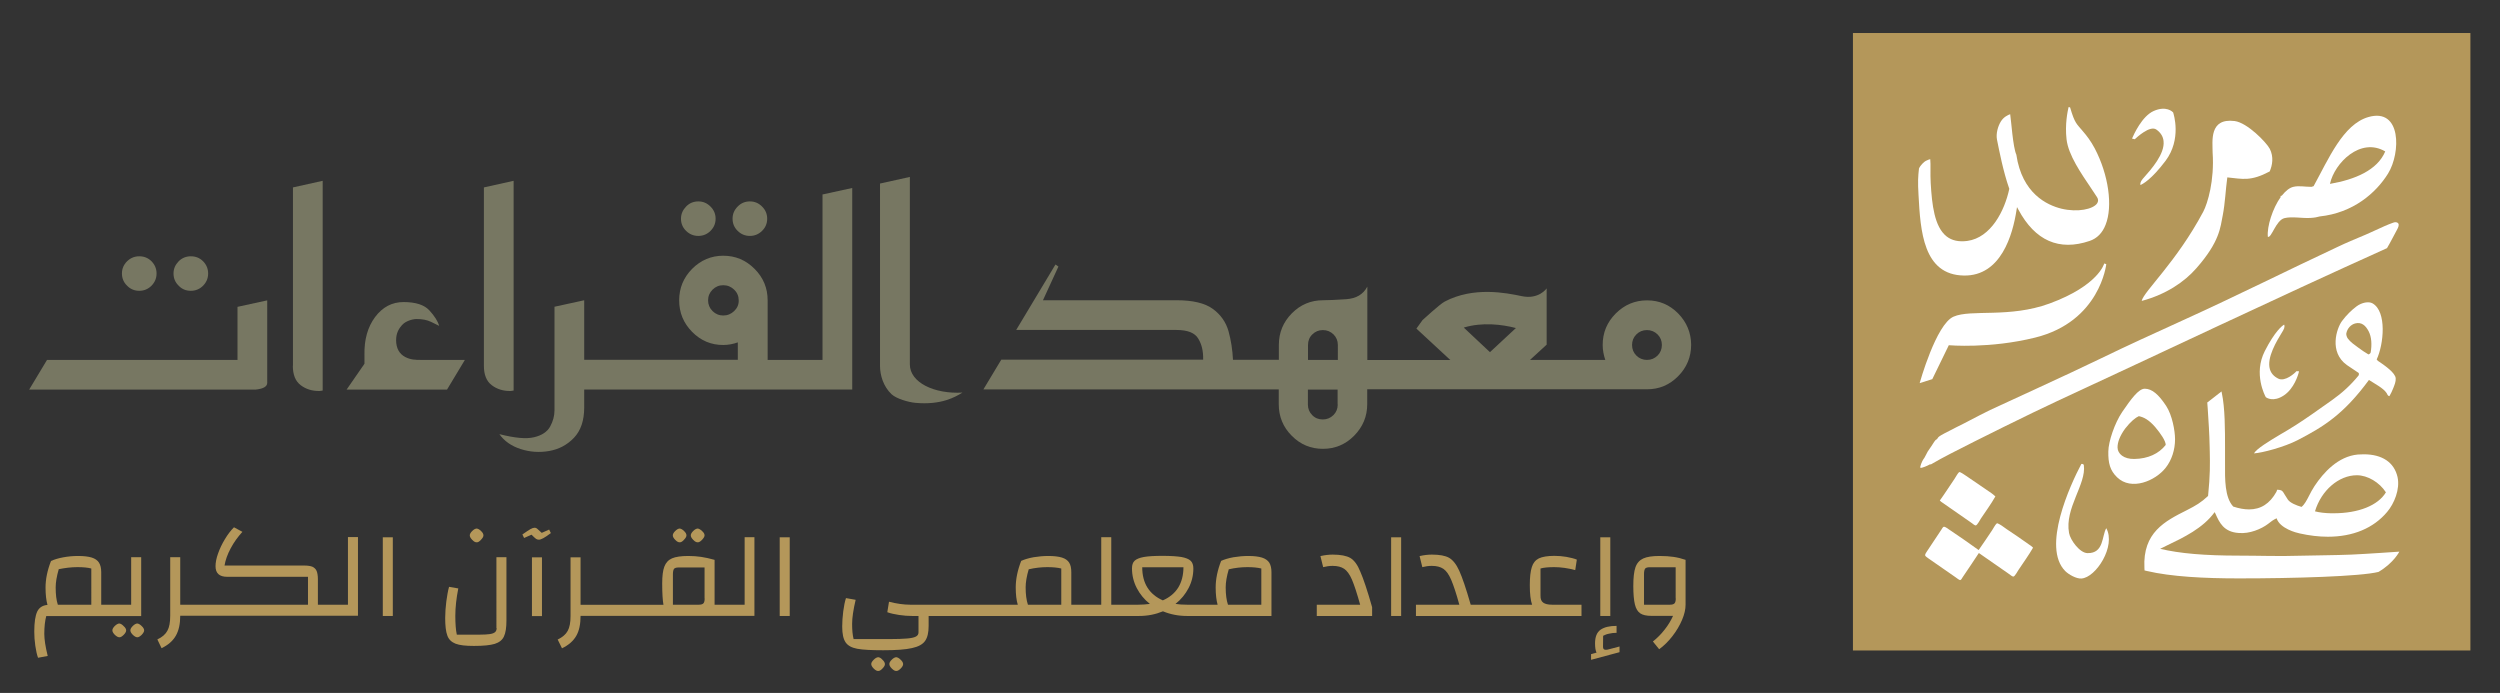 <?xml version="1.0" encoding="utf-8"?>
<!-- Generator: Adobe Illustrator 26.1.0, SVG Export Plug-In . SVG Version: 6.00 Build 0)  -->
<svg version="1.1" id="Layer_1" xmlns="http://www.w3.org/2000/svg" xmlns:xlink="http://www.w3.org/1999/xlink" x="0px" y="0px"
	 viewBox="0 0 219.57 60.86" style="enable-background:new 0 0 219.57 60.86;" xml:space="preserve">
<rect x="0" y="0" width="219.57" height="60.86" fill="#333333" stroke="none"/>
<style type="text/css">
	.st0{fill:#B4975A;}
	.st1{fill:#FFFFFF;}
	.st2{fill:#777762;}
</style>
<rect x="162.74" y="2.9" class="st0" width="54.23" height="54.23"/>
<g>
	<path class="st1" d="M172.49,24.2c3.26,0.05,4.29-3.59,4.62-5.77l0.04-0.24l0.12,0.22c1.47,2.74,3.58,3.66,6.26,2.75
		c0.65-0.22,1.12-0.7,1.4-1.42c0.65-1.63,0.26-4.39-0.95-6.7c-0.36-0.68-0.71-1.12-1.06-1.53c-0.53-0.64-0.69-0.65-1.1-2.05
		c-0.01-0.04-0.01-0.04-0.05-0.04c-0.02,0-0.06,0-0.09-0.02c-0.09,0.39-0.33,1.51-0.18,2.83c0.16,1.4,1.27,2.98,2.23,4.41l0.45,0.68
		c0.12,0.18,0.12,0.38,0,0.55c-0.35,0.5-1.69,0.8-3.12,0.46c-1.27-0.31-3.47-1.33-3.97-4.75c-0.3-0.64-0.45-3-0.54-3.55
		c-0.17,0.06-0.57,0.23-0.82,0.64c-0.26,0.42-0.44,1.07-0.34,1.59c0.2,0.99,0.55,2.81,1.07,4.29l0.01,0.02l0,0.02
		c-0.41,1.93-1.61,4.28-3.68,4.57c-0.75,0.1-1.36-0.03-1.83-0.4c-1.07-0.85-1.28-2.79-1.39-4.67c-0.05-0.84,0.01-1.65-0.04-2.11
		c-0.06,0-0.2,0.06-0.39,0.15c-0.13,0.06-0.48,0.38-0.6,0.67c-0.08,0.7-0.11,1.17-0.04,2.33C168.67,20.26,168.9,24.15,172.49,24.2z"
		/>
	<path class="st1" d="M206.51,48.71c-1.48,0.06-3.03,0.06-4.57,0.1c-1.68,0.06-3.59-0.01-5.29-0.01c-3.02,0-5.23-0.19-6.93-0.6
		c0.07-0.04,0.15-0.07,0.23-0.11l0.28-0.14c1.59-0.76,3.24-1.55,4.28-2.97c0,0.01,0.01,0.03,0.02,0.04l0.06,0.12
		c0.33,0.74,0.71,1.58,2.02,1.67l0.02,0c0.94,0.09,1.98-0.35,2.56-0.79c0.26-0.21,0.49-0.38,0.76-0.5c0.29,0.9,1.73,1.27,2.03,1.33
		c0.85,0.19,1.68,0.29,2.47,0.29c2.21,0,4.01-0.75,5.21-2.18c0.61-0.72,1.15-1.99,0.91-3.07c-0.3-1.29-1.35-1.99-2.97-1.99
		c-0.17,0-0.34,0.01-0.52,0.02c-1.73,0.16-3.02,1.59-3.8,2.77c-0.19,0.29-0.35,0.59-0.48,0.85c-0.21,0.41-0.4,0.77-0.66,0.98
		c-0.46-0.13-1.01-0.36-1.2-0.64c-0.12-0.18-0.21-0.33-0.28-0.44c-0.15-0.26-0.22-0.38-0.44-0.41L200,43.01l-0.07,0.19
		c-0.58,1.04-1.37,1.54-2.4,1.54c-0.42,0-0.88-0.08-1.39-0.25c-0.75-0.81-0.73-2.39-0.72-3.78c0-0.23,0-0.46,0-0.68
		c0-0.23,0-0.47,0-0.72c0-1.55,0-3.48-0.28-4.78l-0.03-0.15l-1.21,0.94l-0.04,0.03l0.04,0.54c0.07,1.09,0.15,2.22,0.17,3.38
		l0.01,0.42c0.02,1.04,0.04,2.02-0.15,3.87c-0.61,0.57-1.06,0.84-1.87,1.25c-1.91,0.96-3.88,1.95-3.72,5.07l0.01,0.22l0.21,0.05
		c2.13,0.5,5.01,0.65,8.09,0.65c4.8,0,10.68-0.17,12.25-0.57c1.33-0.78,1.83-1.78,1.83-1.78S207.72,48.66,206.51,48.71z M207,41.74
		c0.94,0,1.98,0.62,2.55,1.5c-0.69,1.15-2.4,1.84-4.6,1.84c-0.08,0-0.15,0-0.23,0c-0.55-0.01-1.01-0.07-1.4-0.17
		C203.87,43.07,205.41,41.74,207,41.74z"/>
	<path class="st1" d="M190.21,41.08c0.53-0.67,0.82-1.58,0.82-2.5c0-0.75-0.25-2.12-0.78-2.93c-0.66-1-1.24-1.51-1.88-1.51
		c-0.55,0-1.21,0.92-1.98,2.04c-0.67,0.99-1.21,2.61-1.22,3.47c-0.02,1.02,0.15,1.67,0.77,2.27
		C187.19,43.13,189.3,42.24,190.21,41.08z M187.46,40.31c-0.94,0.02-1.47-0.46-1.48-1c-0.01-0.45,0.2-1.03,0.67-1.67
		c0.47-0.61,0.92-0.97,1.2-1.09c0.44,0.09,0.89,0.33,1.43,0.95c0.49,0.58,0.93,1.22,0.93,1.58
		C189.6,39.85,188.66,40.29,187.46,40.31z"/>
	<path class="st1" d="M169.6,40.78c0.57-0.33,1.11-0.63,1.68-0.92c2.36-1.22,7.07-3.55,9.37-4.62c9.22-4.27,18.96-8.92,28.96-13.43
		l0.04-0.02l0.02-0.04c0.15-0.25,0.31-0.55,0.48-0.87c0.11-0.22,0.22-0.43,0.34-0.64c0.13-0.23,0.24-0.46,0.15-0.61
		c-0.04-0.06-0.16-0.17-0.43-0.08c-0.52,0.18-1.03,0.42-1.53,0.65c-0.3,0.14-0.6,0.28-0.91,0.41l-0.19,0.08
		c-0.74,0.31-1.51,0.63-2.24,0.98c-4.35,2.03-8.77,4.26-13.73,6.51c-2.44,1.11-4.81,2.19-7.03,3.27c-2.87,1.4-9.15,4.25-9.79,4.56
		c-0.59,0.29-1.23,0.62-1.84,0.94c-0.33,0.17-0.66,0.35-0.98,0.5l-0.16,0.08c-0.34,0.17-0.68,0.35-0.99,0.51l-0.04,0.02
		c-0.19,0.11-0.4,0.21-0.53,0.33c-0.04,0.04-0.07,0.09-0.09,0.12l-0.02,0.04c-0.02,0.02-0.04,0.02-0.05,0.04
		c-0.04,0.02-0.08,0.04-0.11,0.08c-0.08,0.09-0.15,0.2-0.21,0.3c-0.04,0.07-0.08,0.13-0.13,0.2c-0.12,0.17-0.24,0.34-0.34,0.5
		c-0.05,0.09-0.1,0.19-0.15,0.29c-0.04,0.09-0.09,0.17-0.14,0.26c-0.02,0.04-0.05,0.08-0.08,0.11c-0.1,0.13-0.36,0.73-0.25,0.76
		c0.11,0.03,0.65-0.2,0.81-0.3L169.6,40.78z"/>
	<path class="st1" d="M171.16,30.32c0,0,3.59,0.32,7.58-0.67c5.71-1.41,6.25-6.45,6.25-6.45l-0.18-0.06c0,0-0.48,1.93-4.81,3.52
		c-3.53,1.29-6.89,0.48-8.42,1.15c-1.54,0.66-2.98,5.84-2.98,5.84l1.11-0.35L171.16,30.32z"/>
	<path class="st1" d="M188.1,26.43c2.13-0.57,3.75-1.66,4.81-2.88c2.06-2.34,2.1-3.6,2.31-4.64c0.21-1.09,0.25-2.24,0.4-3.33
		c1.37,0.14,2.05,0.36,3.72-0.52c0.24-0.54,0.37-1.28,0.01-1.99c-0.3-0.57-1.98-2.3-3.09-2.44c-2.25-0.28-1.93,1.77-1.93,2.77
		c0.17,2.46-0.44,4.47-0.82,5.19C191.16,23.01,188.25,25.63,188.1,26.43z"/>
	<path class="st1" d="M197.96,39.82c0.71-0.04,2.67-0.56,3.83-1.16c2.3-1.19,4.05-2.27,6.27-5.29c0.5,0.33,1.26,0.71,1.55,1.15
		c0.06,0.09,0.09,0.26,0.25,0.27c0.13-0.22,0.24-0.46,0.34-0.71c0.1-0.26,0.23-0.55,0.21-0.85c-0.03-0.49-0.98-1.13-1.33-1.38
		c-0.12-0.08-0.27-0.16-0.34-0.28c0.62-1.32,0.91-4.21-0.37-4.93c-0.34-0.19-0.94-0.07-1.39,0.26c-0.42,0.31-0.9,0.77-1.29,1.3
		c-0.47,0.64-1.16,2.72,0.43,3.86c0.32,0.23,0.68,0.44,1.03,0.69c0.04,0.03,0.04,0.19-0.01,0.24c-0.7,0.85-1.43,1.52-2.35,2.17
		c-0.64,0.45-1.28,0.9-1.76,1.24c-0.98,0.68-1.72,1.16-2.76,1.76C199.3,38.74,198.19,39.41,197.96,39.82z M207.12,30.53
		c-0.33-0.24-0.69-0.49-0.91-0.79c-0.08-0.1-0.16-0.32-0.14-0.45c0.09-0.47,0.42-0.78,0.77-0.88c0.56-0.15,0.93,0.17,1.2,0.7
		c0.25,0.49,0.29,1.16,0.17,1.85c-0.02,0.08-0.16,0.19-0.21,0.16C207.7,30.95,207.41,30.74,207.12,30.53z"/>
	<path class="st1" d="M199.18,20.8c0.33,0.12,0.7-1.44,1.45-1.64c0.67-0.17,1.57,0.03,2.3-0.02c0.35-0.02,0.61-0.07,0.8-0.13
		c2.94-0.31,4.95-2.06,6.01-3.77c1.12-1.81,1.19-5.8-1.73-4.96c-2.23,0.64-3.51,3.71-4.81,6.07l-0.19,0.06c-0.6,0-1.09-0.12-1.59,0
		c-0.35,0.08-0.7,0.38-1.01,0.77l-0.14,0.04c0.02,0.02,0.04,0.04,0.05,0.07C199.6,18.29,199.09,19.9,199.18,20.8z M209.49,13.3
		c-0.69,1.65-2.66,2.47-4.85,2.85l0-0.02C205.04,14.32,207.31,12.02,209.49,13.3z"/>
	<path class="st1" d="M189.39,11.38c0.38,0.27,0.59,0.61,0.63,1.01c0.13,1.12-1.09,2.49-1.74,3.22l-0.08,0.09
		c-0.24,0.28-0.23,0.46-0.21,0.55c0.19-0.08,0.95-0.46,2.21-2.13c1.42-1.9,0.71-4.1,0.66-4.25c-0.06-0.06-0.61-0.61-1.71-0.12
		c-1.03,0.46-1.74,2.06-1.9,2.42l0.24,0.06C187.67,12.07,188.83,10.98,189.39,11.38z"/>
	<path class="st1" d="M200.51,29.05c0.18-0.3,0.14-0.47,0.1-0.54c-0.17,0.1-0.81,0.58-1.7,2.33c-1.01,1.99,0.02,3.92,0.09,4.04
		c0.06,0.05,0.66,0.47,1.6-0.16c0.88-0.6,1.24-1.75,1.32-2.11l-0.23-0.01c-0.13,0.17-0.99,0.94-1.58,0.66
		c-0.39-0.19-0.64-0.46-0.75-0.83c-0.3-1.02,0.6-2.48,1.08-3.27L200.51,29.05z"/>
	<path class="st1" d="M183.34,48.58c-0.68-0.01-1.51-1.15-1.62-1.77c-0.4-2.17,1.53-4.29,1.3-5.95c-0.02-0.09-0.09-0.13-0.22-0.11
		c-0.97,1.83-3.5,7.32-1.41,9.41c0.3,0.3,0.97,0.68,1.41,0.65c1.28-0.07,3.06-2.85,2.19-4.42C184.59,47.06,184.8,48.61,183.34,48.58
		z"/>
	<path class="st1" d="M176.25,46.48c-0.26-0.18-0.53-0.4-0.81-0.52c-0.02-0.01-0.08,0.03-0.08,0.02c-0.14,0.13-0.27,0.4-0.39,0.58
		c-0.39,0.57-0.81,1.23-1.19,1.75c-0.84-0.61-1.73-1.22-2.62-1.82c-0.1-0.07-0.33-0.24-0.43-0.23c-0.09,0.01-0.19,0.21-0.23,0.27
		c-0.44,0.65-0.83,1.24-1.25,1.88c-0.07,0.11-0.18,0.25-0.17,0.37c0.01,0.08,0.24,0.22,0.34,0.3c0.83,0.58,1.51,1.04,2.32,1.61
		c0.08,0.05,0.33,0.26,0.41,0.26c0.09,0,0.16-0.15,0.23-0.26c0.5-0.73,0.95-1.41,1.42-2.12c0.86,0.59,1.76,1.22,2.63,1.83
		c0.11,0.08,0.31,0.25,0.4,0.24c0.14-0.01,0.39-0.51,0.46-0.6c0.44-0.66,0.89-1.28,1.27-1.94c-0.11-0.11-0.23-0.2-0.36-0.28
		C177.56,47.36,176.9,46.91,176.25,46.48z"/>
	<path class="st1" d="M172.13,41.46c-0.02-0.01-0.08,0.03-0.08,0.02c-0.14,0.14-0.27,0.4-0.39,0.58c-0.39,0.57-0.91,1.38-1.29,1.9
		l0.12,0.11c0.86,0.6,1.76,1.22,2.63,1.83c0.11,0.08,0.31,0.25,0.4,0.25c0.14-0.01,0.39-0.51,0.46-0.61
		c0.44-0.66,0.89-1.27,1.27-1.94c-0.1-0.1-0.23-0.2-0.35-0.29c-0.65-0.45-1.31-0.9-1.96-1.34C172.67,41.8,172.4,41.58,172.13,41.46z
		"/>
</g>
<g>
	<path class="st2" d="M12.23,25.54c0.42,0,0.78-0.15,1.08-0.45c0.29-0.3,0.44-0.65,0.44-1.07s-0.15-0.77-0.44-1.07
		c-0.3-0.3-0.66-0.44-1.08-0.44c-0.42,0-0.77,0.15-1.07,0.44c-0.3,0.3-0.45,0.65-0.45,1.07s0.15,0.78,0.45,1.07
		C11.46,25.4,11.82,25.54,12.23,25.54z"/>
	<path class="st2" d="M16.76,25.54c0.42,0,0.78-0.15,1.08-0.45c0.29-0.3,0.44-0.65,0.44-1.07s-0.15-0.77-0.44-1.07
		c-0.3-0.3-0.66-0.44-1.08-0.44c-0.42,0-0.78,0.15-1.07,0.44c-0.29,0.3-0.45,0.65-0.45,1.07s0.15,0.78,0.45,1.07
		C15.98,25.4,16.34,25.54,16.76,25.54z"/>
	<path class="st2" d="M20.87,31.61H4.13l-1.57,2.61h19.87c0.7-0.07,1.04-0.27,1.04-0.6v-7.24l-2.61,0.57V31.61z"/>
	<path class="st2" d="M36.97,31.61c-0.44,0-0.9,0-1.39-0.26c-0.51-0.27-0.79-0.77-0.79-1.47c0-0.63,0.24-1.05,0.59-1.4
		c0.26-0.26,0.8-0.46,1.22-0.46c0.49,0,0.91,0.08,1.26,0.25c0.35,0.17,0.59,0.29,0.71,0.35c-0.12-0.42-0.41-0.87-0.86-1.36
		c-0.45-0.49-1.21-0.73-2.27-0.73c-1.01,0-1.84,0.44-2.5,1.32c-0.65,0.88-0.96,1.99-0.93,3.33v0.77l-1.57,2.27h8.82l1.57-2.61h-2.98
		H36.97z"/>
	<path class="st2" d="M45.11,34.3V15.88l-2.61,0.58v15.67c0,0.79,0.23,1.35,0.69,1.7c0.46,0.35,1.01,0.52,1.65,0.51
		C44.93,34.34,45.01,34.31,45.11,34.3z"/>
	<path class="st2" d="M25.72,32.13c0,0.79,0.23,1.35,0.69,1.7c0.46,0.35,1.01,0.52,1.65,0.51c0.1,0,0.18-0.03,0.28-0.04V15.88
		l-2.61,0.58V32.13z"/>
	<path class="st2" d="M65.86,20.72c0.42,0,0.77-0.15,1.07-0.44c0.3-0.3,0.45-0.65,0.45-1.07c0-0.42-0.15-0.77-0.45-1.07
		c-0.3-0.3-0.65-0.45-1.07-0.45c-0.42,0-0.78,0.15-1.07,0.45c-0.3,0.3-0.45,0.65-0.45,1.07c0,0.42,0.15,0.78,0.45,1.07
		C65.08,20.57,65.44,20.72,65.86,20.72z"/>
	<path class="st2" d="M61.33,20.72c0.42,0,0.78-0.15,1.07-0.44c0.3-0.3,0.45-0.65,0.45-1.07c0-0.42-0.15-0.77-0.45-1.07
		c-0.3-0.3-0.65-0.45-1.07-0.45s-0.78,0.15-1.07,0.45c-0.29,0.3-0.45,0.65-0.45,1.07c0,0.42,0.15,0.78,0.45,1.07
		C60.56,20.57,60.91,20.72,61.33,20.72z"/>
	<path class="st2" d="M147.39,27.53c-0.76-0.77-1.67-1.15-2.73-1.15c-1.06,0-1.98,0.38-2.75,1.15c-0.77,0.77-1.15,1.69-1.15,2.77
		c0,0.46,0.09,0.9,0.23,1.31h-6.14h-0.47l1.46-1.34v-4.94c0,0-0.69,1-2.19,0.68c-1.41-0.3-4.25-0.85-6.77,0.48
		c-0.42,0.22-1.94,1.62-1.94,1.62l-0.54,0.75l2.98,2.76h-2.09h-0.64h-4.56V30.3v-5.13c-0.35,0.68-0.97,1.05-1.87,1.11
		c-0.9,0.06-1.58,0.09-2.02,0.09c-1.06,0-1.98,0.38-2.74,1.15c-0.76,0.77-1.14,1.69-1.14,2.77l0,0.02v1.29h-2.01h-1.05h-0.97
		c-0.04-0.87-0.17-1.71-0.39-2.51c-0.23-0.8-0.69-1.46-1.38-1.96c-0.7-0.51-1.76-0.76-3.19-0.76H91.6l1.36-2.96l-0.26-0.18
		l-3.45,5.75h14.07c0.98,0,1.62,0.25,1.92,0.76c0.31,0.5,0.45,1.12,0.43,1.85H87.94l-1.57,2.61h22.88v0h3.06v1.28l0,0.02
		c0,1.08,0.38,2.01,1.14,2.77c0.76,0.77,1.67,1.15,2.74,1.15c1.06,0,1.98-0.38,2.74-1.15c0.76-0.77,1.15-1.69,1.15-2.77v-1.31h4.56
		h0.64h8.11h1.46h9.81c1.06,0,1.97-0.38,2.73-1.15c0.76-0.77,1.14-1.69,1.14-2.77C148.52,29.22,148.14,28.3,147.39,27.53z
		 M117.49,35.53c0,0.37-0.13,0.68-0.38,0.93c-0.26,0.25-0.56,0.38-0.93,0.38c-0.37,0-0.68-0.12-0.93-0.38
		c-0.25-0.25-0.38-0.56-0.38-0.93v-1.31h1.31h1.3V35.53z M117.49,31.61h-1.3h-1.31V30.3c0-0.37,0.12-0.68,0.38-0.93
		c0.25-0.25,0.56-0.38,0.93-0.38c0.36,0,0.67,0.13,0.93,0.38c0.25,0.25,0.38,0.56,0.38,0.93V31.61z M130.86,30.93l-2.3-2.16
		c1.62-0.49,3.34-0.28,4.58,0.04L130.86,30.93z M145.58,31.23c-0.26,0.25-0.56,0.38-0.93,0.38c-0.36,0-0.68-0.13-0.93-0.38
		c-0.25-0.25-0.38-0.56-0.38-0.93c0-0.37,0.13-0.68,0.38-0.93c0.25-0.25,0.56-0.38,0.93-0.38c0.36,0,0.67,0.13,0.93,0.38
		c0.25,0.25,0.38,0.56,0.38,0.93C145.96,30.67,145.83,30.98,145.58,31.23z"/>
	<path class="st2" d="M72.26,31.61h-4.84v-5.23c0-1.08-0.38-2-1.15-2.77c-0.77-0.77-1.68-1.15-2.75-1.15
		c-1.06,0-1.97,0.39-2.73,1.15c-0.76,0.77-1.14,1.69-1.14,2.77c0,1.08,0.38,2,1.14,2.77c0.76,0.77,1.67,1.15,2.73,1.15
		c0.46,0,0.88-0.09,1.28-0.23v1.53h-7.32h-3.23h-2.94v-5.23l-2.61,0.57v9.1c0,0.49-0.13,0.96-0.38,1.42
		c-0.25,0.46-0.73,0.78-1.41,0.94c-0.69,0.17-1.7,0.07-3.05-0.27c0.43,0.61,1.06,1.05,1.87,1.31c0.81,0.26,1.64,0.32,2.5,0.17
		c0.85-0.15,1.58-0.53,2.18-1.16c0.6-0.63,0.9-1.52,0.9-2.67v-1.57h6.16v0h7.49h1.4h8.49V16.51l-2.61,0.57V31.61z M64.48,27.32
		c-0.27,0.26-0.59,0.39-0.96,0.39c-0.36,0-0.68-0.13-0.94-0.39c-0.26-0.26-0.39-0.58-0.39-0.94c0-0.37,0.13-0.68,0.39-0.94
		c0.26-0.26,0.57-0.39,0.94-0.39c0.37,0,0.69,0.13,0.96,0.39c0.27,0.26,0.4,0.58,0.4,0.94C64.89,26.75,64.75,27.06,64.48,27.32z"/>
	<path class="st2" d="M79.91,32V15.54l-2.62,0.58v16.02c0,0.79,0.28,1.8,1.02,2.49c0.43,0.39,1.45,0.69,2.08,0.75
		c2.28,0.21,3.51-0.51,4.14-0.9C82.06,34.62,79.91,33.6,79.91,32z"/>
</g>
<g>
	<path class="st0" d="M10.47,54.76c-0.12,0.01-0.24,0.08-0.39,0.22c-0.14,0.14-0.21,0.27-0.21,0.38c0,0.12,0.07,0.25,0.22,0.4
		c0.15,0.14,0.28,0.21,0.39,0.21c0.11,0.01,0.24-0.07,0.38-0.21c0.15-0.15,0.22-0.28,0.22-0.39c0-0.12-0.07-0.25-0.22-0.38
		C10.72,54.84,10.59,54.77,10.47,54.76z"/>
	<path class="st0" d="M12.4,54.1v-5.16h-0.88v4.17H9.77v0H8.89v-2.86c0-0.36-0.07-0.64-0.2-0.84c-0.13-0.2-0.34-0.35-0.63-0.44
		c-0.29-0.09-0.69-0.14-1.2-0.14c-0.44,0-0.88,0.04-1.31,0.12c-0.43,0.08-0.79,0.19-1.07,0.32c-0.32,0.82-0.48,1.6-0.48,2.33
		c0,0.63,0.06,1.14,0.17,1.53c-0.42,0.03-0.73,0.23-0.9,0.58c-0.17,0.36-0.26,0.95-0.26,1.77c0,0.4,0.03,0.81,0.09,1.23
		c0.06,0.42,0.14,0.78,0.24,1.06l0.85-0.16c-0.2-0.81-0.3-1.46-0.3-1.94c0-0.62,0.06-1.14,0.17-1.56h5.69v0H12.4z M8.01,53.11H5.08
		c-0.13-0.39-0.19-0.89-0.19-1.52c0-0.44,0.09-0.98,0.27-1.6c0.55-0.11,1.09-0.18,1.64-0.18c0.51,0,0.92,0.04,1.22,0.12V53.11z"/>
	<path class="st0" d="M12.05,54.76c-0.11,0.01-0.25,0.08-0.39,0.22c-0.14,0.14-0.21,0.27-0.21,0.38c0,0.12,0.07,0.25,0.22,0.4
		c0.15,0.14,0.28,0.21,0.38,0.21c0.11,0.01,0.24-0.07,0.39-0.21c0.14-0.15,0.22-0.28,0.22-0.39c0-0.12-0.07-0.25-0.21-0.38
		C12.3,54.84,12.17,54.77,12.05,54.76z"/>
	<path class="st0" d="M30.55,53.11h-1.32H28.8h-0.88v-2.23c0-0.31-0.04-0.56-0.11-0.73c-0.07-0.17-0.2-0.29-0.36-0.37
		c-0.17-0.07-0.42-0.11-0.73-0.11h-7c0.08-0.48,0.26-0.99,0.54-1.51c0.28-0.53,0.63-1.01,1.03-1.45l-0.74-0.4
		c-0.29,0.29-0.55,0.63-0.8,1.05c-0.25,0.41-0.45,0.83-0.6,1.26c-0.15,0.42-0.22,0.79-0.22,1.11c0,0.62,0.34,0.93,1.03,0.93h7.09
		v2.45h-5.5h-0.45h-2.23h-2.18h-0.86v-4.17h-0.88v5.15c0,0.57-0.08,1.01-0.25,1.31c-0.16,0.3-0.45,0.56-0.88,0.76l0.37,0.77
		c0.58-0.28,0.99-0.64,1.25-1.09c0.26-0.45,0.39-1.03,0.39-1.76h0.86v0h4.86v0h7.26h0.44h2.19v-6.91h-0.88V53.11z"/>
	<rect x="33.62" y="47.19" class="st0" width="0.88" height="6.91"/>
	<path class="st0" d="M41.86,47.63c0.11,0.01,0.24-0.06,0.38-0.22c0.15-0.15,0.22-0.28,0.22-0.39c0-0.12-0.07-0.25-0.21-0.38
		c-0.14-0.14-0.27-0.21-0.39-0.22c-0.12,0.01-0.25,0.08-0.39,0.22c-0.14,0.14-0.21,0.27-0.21,0.38c0,0.12,0.07,0.25,0.22,0.4
		C41.62,47.57,41.74,47.63,41.86,47.63z"/>
	<path class="st0" d="M43.62,55.16c0,0.16-0.05,0.28-0.14,0.36c-0.09,0.08-0.25,0.14-0.45,0.17c-0.21,0.03-0.51,0.05-0.9,0.05h-2.01
		c-0.09-0.43-0.13-0.98-0.13-1.65c0-0.74,0.09-1.54,0.26-2.41l-0.81-0.14c-0.1,0.35-0.17,0.78-0.24,1.28
		c-0.06,0.5-0.1,0.99-0.1,1.45c0,0.7,0.06,1.21,0.19,1.55c0.12,0.34,0.36,0.57,0.71,0.71c0.35,0.14,0.89,0.2,1.62,0.2
		c0.83,0,1.44-0.06,1.83-0.18c0.39-0.12,0.67-0.34,0.81-0.65c0.15-0.31,0.22-0.78,0.22-1.41v-5.55h-0.88V55.16z"/>
	<rect x="46.72" y="48.95" class="st0" width="0.88" height="5.16"/>
	<path class="st0" d="M47.58,46.8c-0.22-0.2-0.36-0.33-0.42-0.38c-0.06-0.05-0.13-0.07-0.21-0.07c-0.09,0-0.22,0.04-0.36,0.12
		c-0.14,0.08-0.38,0.24-0.71,0.47l0.15,0.31l0.65-0.29c0.19,0.19,0.32,0.31,0.39,0.36c0.07,0.05,0.16,0.08,0.25,0.08
		c0.1,0,0.23-0.04,0.39-0.13c0.15-0.08,0.38-0.23,0.67-0.45l-0.15-0.31L47.58,46.8z"/>
	<path class="st0" d="M61.27,47.63c0.11,0.01,0.24-0.06,0.39-0.22c0.14-0.15,0.22-0.28,0.22-0.39c0-0.12-0.07-0.25-0.22-0.38
		c-0.15-0.14-0.27-0.21-0.39-0.22c-0.12,0.01-0.25,0.08-0.39,0.22c-0.14,0.14-0.21,0.27-0.21,0.38c0,0.12,0.07,0.25,0.22,0.4
		C61.03,47.57,61.16,47.63,61.27,47.63z"/>
	<path class="st0" d="M59.69,47.63c0.11,0.01,0.24-0.06,0.38-0.22c0.15-0.15,0.22-0.28,0.22-0.39c0-0.12-0.07-0.25-0.21-0.38
		c-0.14-0.14-0.27-0.21-0.39-0.22c-0.12,0.01-0.25,0.08-0.39,0.22c-0.14,0.14-0.21,0.27-0.21,0.38c0,0.12,0.07,0.25,0.22,0.4
		C59.45,47.57,59.58,47.63,59.69,47.63z"/>
	<path class="st0" d="M65.4,53.11h-1.76v0h-0.88v-3.94c-0.44-0.12-0.83-0.21-1.18-0.26c-0.34-0.05-0.72-0.08-1.12-0.08
		c-0.64,0-1.12,0.07-1.44,0.21c-0.32,0.14-0.54,0.38-0.67,0.72c-0.13,0.34-0.19,0.83-0.19,1.49c0,0.86,0.04,1.48,0.11,1.87h-1.32v0
		h-4.65h-0.44h-0.87v-4.17h-0.88v5.15c0,0.57-0.08,1.01-0.25,1.31c-0.16,0.3-0.46,0.56-0.88,0.76l0.38,0.77
		c0.58-0.28,0.99-0.64,1.25-1.09c0.26-0.45,0.38-1.03,0.38-1.76h0.87v0h5.09v0h6.68h0.44h2.19v-6.91H65.4V53.11z M61.89,52.56
		c0,0.21-0.04,0.36-0.11,0.43c-0.07,0.08-0.21,0.12-0.4,0.12H59.1v-2.67c0-0.24,0.04-0.4,0.1-0.48c0.07-0.08,0.2-0.12,0.4-0.12h2.28
		V52.56z"/>
	<rect x="68.48" y="47.19" class="st0" width="0.88" height="6.91"/>
	<path class="st0" d="M77.13,57.72c-0.12,0.01-0.25,0.08-0.39,0.22c-0.14,0.14-0.22,0.26-0.22,0.38c0,0.12,0.07,0.25,0.22,0.4
		c0.15,0.15,0.27,0.21,0.38,0.21c0.11,0.01,0.24-0.06,0.38-0.21c0.15-0.15,0.22-0.28,0.22-0.39c0-0.12-0.07-0.25-0.21-0.38
		C77.38,57.8,77.25,57.73,77.13,57.72z"/>
	<path class="st0" d="M78.71,57.72c-0.12,0.01-0.25,0.08-0.39,0.22c-0.14,0.14-0.21,0.26-0.21,0.38c0,0.12,0.07,0.25,0.22,0.4
		c0.15,0.15,0.27,0.21,0.38,0.21c0.11,0.01,0.24-0.06,0.39-0.21c0.15-0.15,0.22-0.28,0.22-0.39c0-0.12-0.07-0.25-0.21-0.38
		C78.96,57.8,78.83,57.73,78.71,57.72z"/>
	<path class="st0" d="M110.83,48.97c-0.29-0.09-0.69-0.14-1.2-0.14c-0.43,0-0.86,0.04-1.29,0.11c-0.44,0.08-0.8,0.19-1.09,0.32
		c-0.32,0.82-0.48,1.6-0.48,2.33c0,0.62,0.06,1.13,0.17,1.52h-1.16v0h-1.54c-0.36,0-0.69-0.02-1-0.07c0.49-0.39,0.87-0.85,1.15-1.39
		c0.28-0.54,0.42-1.11,0.42-1.73c0-0.29-0.08-0.52-0.24-0.67c-0.16-0.15-0.43-0.26-0.81-0.33c-0.38-0.06-0.93-0.1-1.65-0.1
		c-0.71,0-1.26,0.03-1.65,0.1c-0.38,0.07-0.65,0.18-0.81,0.33c-0.16,0.15-0.23,0.38-0.23,0.67c0,0.61,0.14,1.19,0.42,1.73
		c0.28,0.54,0.66,1,1.15,1.39c-0.31,0.04-0.64,0.07-1,0.07h-1.1h-0.44H97.6v-5.93h-0.88v5.93h-1.75v0h-0.88v-2.86
		c0-0.36-0.06-0.64-0.19-0.84c-0.13-0.2-0.34-0.35-0.63-0.44c-0.29-0.09-0.69-0.14-1.2-0.14c-0.43,0-0.86,0.04-1.29,0.11
		c-0.44,0.08-0.8,0.19-1.09,0.32c-0.32,0.82-0.48,1.6-0.48,2.33c0,0.62,0.06,1.13,0.18,1.52h-1.16v0h-2.67H85.1h-2.24h-0.44h-2.49
		c-0.56,0-1.18-0.09-1.85-0.26l-0.15,0.92c0.28,0.1,0.62,0.18,1.03,0.24c0.4,0.06,0.79,0.09,1.16,0.09h0.55v1.45
		c0,0.16-0.08,0.28-0.23,0.36c-0.15,0.08-0.41,0.14-0.78,0.17c-0.36,0.03-0.89,0.05-1.58,0.05h-3.11c-0.09-0.36-0.13-0.8-0.13-1.33
		c0-0.52,0.1-1.23,0.31-2.12l-0.85-0.15c-0.1,0.31-0.18,0.7-0.24,1.17c-0.06,0.47-0.09,0.92-0.09,1.34c0,0.63,0.1,1.09,0.3,1.38
		c0.2,0.29,0.54,0.47,1.02,0.56c0.48,0.09,1.24,0.13,2.29,0.13c1.12,0,1.96-0.06,2.52-0.19c0.56-0.12,0.94-0.33,1.15-0.63
		c0.21-0.3,0.31-0.73,0.31-1.31V54.1h0.88v0h2.68h0.44h2.67v0h6.75h0.44h3.07h0.44h1.1c0.76,0,1.46-0.14,2.11-0.41
		c0.65,0.27,1.36,0.41,2.12,0.41h1.1h0.44h5.87v-3.84c0-0.36-0.07-0.64-0.19-0.84C111.34,49.21,111.12,49.06,110.83,48.97z
		 M93.21,53.11h-2.93c-0.13-0.39-0.2-0.89-0.2-1.52c0-0.45,0.09-0.98,0.27-1.59c0.56-0.13,1.11-0.19,1.64-0.19
		c0.49,0,0.89,0.04,1.22,0.12V53.11z M102.13,52.73c-0.59-0.26-1.04-0.63-1.35-1.12c-0.31-0.49-0.46-1.09-0.46-1.79h3.62
		c0,0.7-0.16,1.3-0.46,1.79C103.17,52.1,102.72,52.47,102.13,52.73z M110.78,53.11h-2.93c-0.13-0.39-0.2-0.89-0.2-1.52
		c0-0.45,0.09-0.98,0.27-1.59c0.56-0.13,1.11-0.19,1.64-0.19c0.49,0,0.89,0.04,1.22,0.12V53.11z"/>
	<path class="st0" d="M118.59,49c-0.34-0.19-0.85-0.29-1.54-0.29c-0.34,0-0.7,0.04-1.08,0.13l0.24,0.97
		c0.28-0.07,0.56-0.11,0.83-0.11c0.43,0,0.77,0.09,1.02,0.26c0.25,0.17,0.48,0.49,0.68,0.95c0.2,0.47,0.44,1.2,0.72,2.2h-3.81v0.99
		h4.86v-0.77c-0.42-1.48-0.77-2.52-1.04-3.13C119.23,49.6,118.93,49.2,118.59,49z"/>
	<rect x="122.18" y="47.19" class="st0" width="0.88" height="6.91"/>
	<path class="st0" d="M135.54,52.93c-0.17-0.12-0.25-0.33-0.24-0.63v-2.37c0.27-0.08,0.67-0.12,1.2-0.12c0.59,0,1.21,0.09,1.85,0.26
		l0.14-0.92c-0.24-0.1-0.54-0.17-0.91-0.24c-0.36-0.06-0.71-0.09-1.06-0.09c-0.61,0-1.06,0.08-1.36,0.22
		c-0.3,0.15-0.51,0.4-0.62,0.76c-0.12,0.36-0.18,0.9-0.18,1.61c0,0.76,0.07,1.33,0.2,1.7h-1.27h-0.44h-3.07h-0.44h-0.17
		c-0.4-1.4-0.74-2.39-1-2.97c-0.26-0.58-0.57-0.96-0.9-1.15c-0.34-0.19-0.84-0.28-1.51-0.28c-0.34,0-0.7,0.04-1.08,0.13l0.24,0.97
		c0.27-0.07,0.55-0.11,0.83-0.11c0.43,0,0.77,0.09,1.02,0.26c0.25,0.17,0.48,0.49,0.68,0.95c0.2,0.47,0.45,1.2,0.72,2.2h-3.81v0.99
		h4.97v0h3.95v0h5.62v-0.99h-2.59C135.97,53.11,135.71,53.05,135.54,52.93z"/>
	<rect x="140.55" y="47.19" class="st0" width="0.88" height="6.91"/>
	<path class="st0" d="M141.03,57.07c-0.08,0-0.14-0.02-0.18-0.06c-0.04-0.04-0.06-0.11-0.06-0.2l0.01-0.97
		c0.15-0.08,0.32-0.15,0.54-0.19c0.21-0.05,0.42-0.07,0.64-0.07v-0.61c-0.62,0-1.08,0.11-1.41,0.34c-0.32,0.23-0.48,0.62-0.48,1.2
		c0,0.36,0.04,0.63,0.13,0.81l-0.48,0.13v0.5l2.5-0.67v-0.5l-0.95,0.25C141.2,57.06,141.11,57.07,141.03,57.07z"/>
	<path class="st0" d="M146.98,48.91c-0.34-0.05-0.75-0.08-1.22-0.08c-0.64,0-1.11,0.07-1.44,0.22c-0.32,0.15-0.55,0.4-0.68,0.77
		c-0.13,0.37-0.19,0.92-0.19,1.65c0,0.71,0.05,1.25,0.14,1.62c0.09,0.37,0.25,0.63,0.47,0.78c0.22,0.15,0.55,0.22,0.98,0.22h1.9
		c-0.18,0.4-0.42,0.81-0.74,1.21c-0.31,0.4-0.66,0.75-1.03,1.04l0.55,0.68c0.42-0.3,0.8-0.68,1.16-1.14
		c0.36-0.46,0.64-0.94,0.85-1.43c0.21-0.49,0.31-0.94,0.31-1.34v-3.94C147.69,49.05,147.33,48.96,146.98,48.91z M147.18,52.56
		c0,0.21-0.04,0.36-0.11,0.43c-0.07,0.08-0.2,0.12-0.4,0.12h-2.28v-2.69c0-0.24,0.04-0.4,0.1-0.48c0.07-0.08,0.2-0.12,0.4-0.12h2.28
		V52.56z"/>
</g>
</svg>
